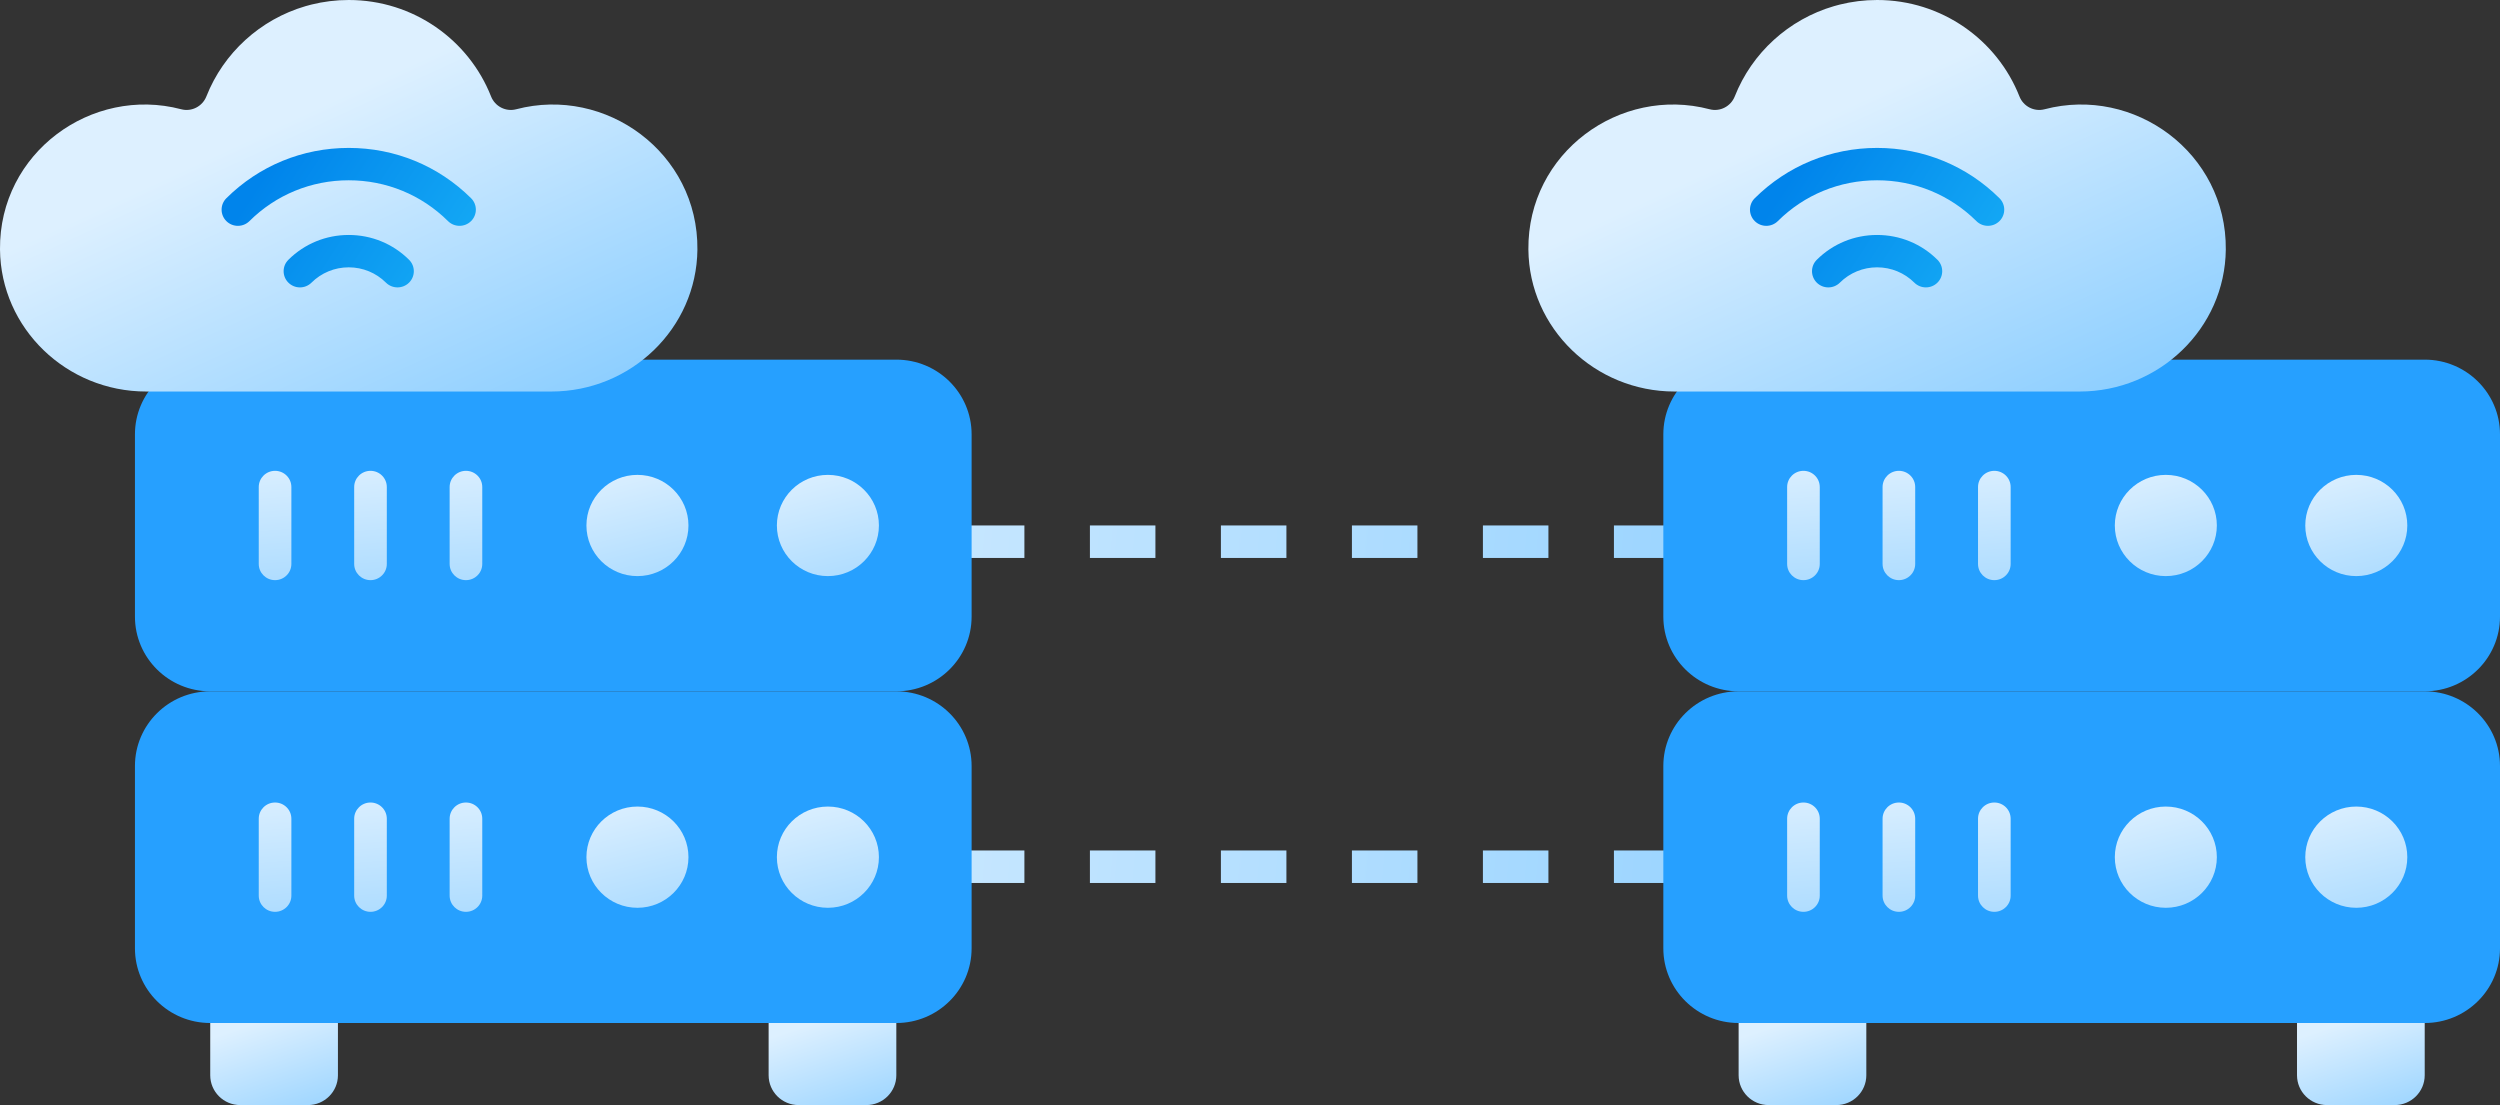 <?xml version="1.0" encoding="UTF-8"?>
<svg width="138px" height="61px" viewBox="0 0 138 61" version="1.1" xmlns="http://www.w3.org/2000/svg" xmlns:xlink="http://www.w3.org/1999/xlink">
    <rect x="0" y="0" width="138" height="61" fill="#333333" stroke="none"/>
    <title>peer_networks</title>
    <defs>
        <linearGradient x1="126.702%" y1="49.945%" x2="-29.993%" y2="49.468%" id="linearGradient-1">
            <stop stop-color="#87CCFF" offset="0%"></stop>
            <stop stop-color="#DDF0FF" offset="100%"></stop>
        </linearGradient>
        <linearGradient x1="97.921%" y1="137.301%" x2="42.611%" y2="12.523%" id="linearGradient-2">
            <stop stop-color="#87CCFF" offset="0%"></stop>
            <stop stop-color="#DDF0FF" offset="100%"></stop>
        </linearGradient>
        <linearGradient x1="97.921%" y1="197.128%" x2="42.611%" y2="-13.159%" id="linearGradient-3">
            <stop stop-color="#87CCFF" offset="0%"></stop>
            <stop stop-color="#DDF0FF" offset="100%"></stop>
        </linearGradient>
        <linearGradient x1="54.269%" y1="199.4%" x2="49.342%" y2="-14.135%" id="linearGradient-4">
            <stop stop-color="#87CCFF" offset="0%"></stop>
            <stop stop-color="#DDF0FF" offset="100%"></stop>
        </linearGradient>
        <linearGradient x1="97.921%" y1="97.082%" x2="42.611%" y2="29.788%" id="linearGradient-5">
            <stop stop-color="#87CCFF" offset="0%"></stop>
            <stop stop-color="#DDF0FF" offset="100%"></stop>
        </linearGradient>
        <linearGradient x1="11.298%" y1="34.952%" x2="195.342%" y2="101.695%" id="linearGradient-6">
            <stop stop-color="#0084EB" offset="0%"></stop>
            <stop stop-color="#2AD2FF" offset="100%"></stop>
        </linearGradient>
    </defs>
    <g id="Page-1" stroke="none" stroke-width="1" fill="none" fill-rule="evenodd">
        <g id="Artboard-Copy-13" transform="translate(-411, -311)" fill-rule="nonzero">
            <g id="peer_networks" transform="translate(411, 311)">
                <path d="M45.7,30.799 L49.316,30.799 L49.316,29.005 L45.7,29.005 L45.7,30.799 Z M52.932,30.799 L56.547,30.799 L56.547,29.005 L52.932,29.005 L52.932,30.799 Z M60.163,30.799 L63.779,30.799 L63.779,29.005 L60.163,29.005 L60.163,30.799 Z M67.394,30.799 L71.01,30.799 L71.01,29.005 L67.394,29.005 L67.394,30.799 Z M74.626,30.799 L78.242,30.799 L78.242,29.005 L74.626,29.005 L74.626,30.799 Z M81.857,30.799 L85.473,30.799 L85.473,29.005 L81.857,29.005 L81.857,30.799 Z M89.089,30.799 L92.705,30.799 L92.705,29.005 L89.089,29.005 L89.089,30.799 Z M96.32,30.799 L99.936,30.799 L99.936,29.005 L96.32,29.005 L96.32,30.799 Z" id="Path-15" fill="url(#linearGradient-1)"></path>
                <path d="M45.7,48.74 L49.316,48.74 L49.316,46.946 L45.7,46.946 L45.7,48.74 Z M52.932,48.74 L56.547,48.74 L56.547,46.946 L52.932,46.946 L52.932,48.74 Z M60.163,48.74 L63.779,48.74 L63.779,46.946 L60.163,46.946 L60.163,48.74 Z M67.394,48.74 L71.01,48.74 L71.01,46.946 L67.394,46.946 L67.394,48.74 Z M74.626,48.74 L78.242,48.74 L78.242,46.946 L74.626,46.946 L74.626,48.74 Z M81.857,48.74 L85.473,48.74 L85.473,46.946 L81.857,46.946 L81.857,48.74 Z M89.089,48.74 L92.705,48.74 L92.705,46.946 L89.089,46.946 L89.089,48.74 Z M96.32,48.74 L99.936,48.74 L99.936,46.946 L96.32,46.946 L96.32,48.74 Z" id="Path-15-Copy" fill="url(#linearGradient-1)"></path>
                <g id="servers" transform="translate(84.367, 0)">
                    <g id="Group" transform="translate(11.605, 55.611)" fill="url(#linearGradient-2)">
                        <path d="M5.392,5.389 L1.657,5.389 C0.742,5.389 0,4.652 0,3.744 L0,0 L7.049,0 L7.049,3.744 C7.049,4.652 6.307,5.389 5.392,5.389 L5.392,5.389 Z" id="Path"></path>
                        <path d="M32.48,5.389 L36.215,5.389 C37.13,5.389 37.872,4.652 37.872,3.744 L37.872,0 L30.823,0 L30.823,3.744 C30.823,4.652 31.565,5.389 32.48,5.389 Z" id="Path"></path>
                    </g>
                    <path d="M49.477,56.47 L11.605,56.47 C9.31,56.47 7.449,54.624 7.449,52.346 L7.449,42.286 C7.449,40.008 9.31,38.161 11.605,38.161 L49.477,38.161 C51.772,38.161 53.633,40.008 53.633,42.286 L53.633,52.346 C53.633,54.624 51.772,56.47 49.477,56.47 Z" id="Path" fill="#26A0FF"></path>
                    <ellipse id="Oval" fill="url(#linearGradient-3)" cx="35.187" cy="47.316" rx="2.816" ry="2.794"></ellipse>
                    <ellipse id="Oval" fill="url(#linearGradient-3)" cx="45.7" cy="47.316" rx="2.816" ry="2.794"></ellipse>
                    <g id="Group" transform="translate(14.283, 44.299)" fill="url(#linearGradient-4)">
                        <path d="M0.9,6.034 C0.403,6.034 0,5.634 0,5.14 L0,0.894 C0,0.4 0.403,0 0.9,0 C1.398,0 1.801,0.4 1.801,0.894 L1.801,5.14 C1.801,5.634 1.398,6.034 0.9,6.034 Z" id="Path"></path>
                        <path d="M6.169,6.034 C5.672,6.034 5.268,5.634 5.268,5.14 L5.268,0.894 C5.268,0.4 5.672,0 6.169,0 C6.666,0 7.069,0.4 7.069,0.894 L7.069,5.14 C7.069,5.634 6.666,6.034 6.169,6.034 Z" id="Path"></path>
                        <path d="M11.437,6.034 C10.94,6.034 10.537,5.634 10.537,5.14 L10.537,0.894 C10.537,0.4 10.94,0 11.437,0 C11.935,0 12.338,0.4 12.338,0.894 L12.338,5.14 C12.338,5.634 11.935,6.034 11.437,6.034 Z" id="Path"></path>
                    </g>
                    <path d="M49.477,38.161 L11.605,38.161 C9.31,38.161 7.449,36.315 7.449,34.037 L7.449,23.977 C7.449,21.699 9.31,19.852 11.605,19.852 L49.477,19.852 C51.772,19.852 53.633,21.699 53.633,23.977 L53.633,34.037 C53.633,36.315 51.772,38.161 49.477,38.161 Z" id="Path" fill="#26A0FF"></path>
                    <ellipse id="Oval" fill="url(#linearGradient-3)" cx="35.187" cy="29.007" rx="2.816" ry="2.794"></ellipse>
                    <ellipse id="Oval" fill="url(#linearGradient-3)" cx="45.7" cy="29.007" rx="2.816" ry="2.794"></ellipse>
                    <g id="Group" transform="translate(14.283, 25.99)" fill="url(#linearGradient-4)">
                        <path d="M0.9,6.034 C0.403,6.034 0,5.634 0,5.14 L0,0.894 C0,0.4 0.403,0 0.9,0 C1.398,0 1.801,0.4 1.801,0.894 L1.801,5.14 C1.801,5.634 1.398,6.034 0.9,6.034 Z" id="Path"></path>
                        <path d="M6.169,6.034 C5.672,6.034 5.268,5.634 5.268,5.14 L5.268,0.894 C5.268,0.4 5.672,0 6.169,0 C6.666,0 7.069,0.4 7.069,0.894 L7.069,5.14 C7.069,5.634 6.666,6.034 6.169,6.034 Z" id="Path"></path>
                        <path d="M11.437,6.034 C10.94,6.034 10.537,5.634 10.537,5.14 L10.537,0.894 C10.537,0.4 10.94,0 11.437,0 C11.935,0 12.338,0.4 12.338,0.894 L12.338,5.14 C12.338,5.634 11.935,6.034 11.437,6.034 Z" id="Path"></path>
                    </g>
                    <path d="M8.065,21.612 C3.675,21.612 0.042,18.129 0,13.773 C-0.051,8.429 5.061,4.73 10.004,6.031 C10.581,6.183 11.175,5.872 11.393,5.32 C12.337,2.926 14.361,1.071 16.869,0.339 L16.869,0.339 L17.195,0.251 C17.853,0.088 18.54,0 19.249,0 C22.822,0 25.876,2.206 27.105,5.32 C27.322,5.872 27.916,6.183 28.494,6.031 C33.44,4.729 38.552,8.435 38.497,13.779 C38.452,18.133 34.82,21.612 30.433,21.612 L30.433,21.612 Z" id="Combined-Shape" fill="url(#linearGradient-5)"></path>
                    <g id="Group" transform="translate(12.232, 8.165)" fill="url(#linearGradient-6)">
                        <path d="M7.017,4.805 C8.275,4.805 9.458,5.291 10.347,6.174 C10.699,6.523 10.699,7.089 10.347,7.438 C10.171,7.612 9.941,7.699 9.71,7.699 C9.48,7.699 9.249,7.612 9.074,7.438 C8.524,6.893 7.794,6.592 7.017,6.592 C6.241,6.592 5.511,6.893 4.961,7.438 C4.61,7.787 4.04,7.787 3.688,7.438 C3.336,7.089 3.336,6.523 3.688,6.174 C4.577,5.291 5.76,4.805 7.017,4.805 Z M7.017,0 C9.569,0 11.967,0.986 13.771,2.776 C14.123,3.125 14.123,3.691 13.771,4.04 C13.595,4.214 13.365,4.301 13.134,4.301 C12.904,4.301 12.673,4.214 12.498,4.04 C11.034,2.587 9.087,1.787 7.017,1.787 C4.947,1.787 3.001,2.587 1.537,4.04 C1.185,4.389 0.615,4.389 0.264,4.04 C-0.088,3.691 -0.088,3.125 0.264,2.776 C2.068,0.986 4.466,0 7.017,0 Z" id="Combined-Shape"></path>
                    </g>
                </g>
                <g id="servers-copy">
                    <g id="Group" transform="translate(11.605, 55.611)" fill="url(#linearGradient-2)">
                        <path d="M5.392,5.389 L1.657,5.389 C0.742,5.389 0,4.652 0,3.744 L0,0 L7.049,0 L7.049,3.744 C7.049,4.652 6.307,5.389 5.392,5.389 L5.392,5.389 Z" id="Path"></path>
                        <path d="M32.48,5.389 L36.215,5.389 C37.13,5.389 37.872,4.652 37.872,3.744 L37.872,0 L30.823,0 L30.823,3.744 C30.823,4.652 31.565,5.389 32.48,5.389 Z" id="Path"></path>
                    </g>
                    <path d="M49.477,56.47 L11.605,56.47 C9.31,56.47 7.449,54.624 7.449,52.346 L7.449,42.286 C7.449,40.008 9.31,38.161 11.605,38.161 L49.477,38.161 C51.772,38.161 53.633,40.008 53.633,42.286 L53.633,52.346 C53.633,54.624 51.772,56.47 49.477,56.47 Z" id="Path" fill="#26A0FF"></path>
                    <ellipse id="Oval" fill="url(#linearGradient-3)" cx="35.187" cy="47.316" rx="2.816" ry="2.794"></ellipse>
                    <ellipse id="Oval" fill="url(#linearGradient-3)" cx="45.7" cy="47.316" rx="2.816" ry="2.794"></ellipse>
                    <g id="Group" transform="translate(14.283, 44.299)" fill="url(#linearGradient-4)">
                        <path d="M0.9,6.034 C0.403,6.034 0,5.634 0,5.14 L0,0.894 C0,0.4 0.403,0 0.9,0 C1.398,0 1.801,0.4 1.801,0.894 L1.801,5.14 C1.801,5.634 1.398,6.034 0.9,6.034 Z" id="Path"></path>
                        <path d="M6.169,6.034 C5.672,6.034 5.268,5.634 5.268,5.14 L5.268,0.894 C5.268,0.4 5.672,0 6.169,0 C6.666,0 7.069,0.4 7.069,0.894 L7.069,5.14 C7.069,5.634 6.666,6.034 6.169,6.034 Z" id="Path"></path>
                        <path d="M11.437,6.034 C10.94,6.034 10.537,5.634 10.537,5.14 L10.537,0.894 C10.537,0.4 10.94,0 11.437,0 C11.935,0 12.338,0.4 12.338,0.894 L12.338,5.14 C12.338,5.634 11.935,6.034 11.437,6.034 Z" id="Path"></path>
                    </g>
                    <path d="M49.477,38.161 L11.605,38.161 C9.31,38.161 7.449,36.315 7.449,34.037 L7.449,23.977 C7.449,21.699 9.31,19.852 11.605,19.852 L49.477,19.852 C51.772,19.852 53.633,21.699 53.633,23.977 L53.633,34.037 C53.633,36.315 51.772,38.161 49.477,38.161 Z" id="Path" fill="#26A0FF"></path>
                    <ellipse id="Oval" fill="url(#linearGradient-3)" cx="35.187" cy="29.007" rx="2.816" ry="2.794"></ellipse>
                    <ellipse id="Oval" fill="url(#linearGradient-3)" cx="45.7" cy="29.007" rx="2.816" ry="2.794"></ellipse>
                    <g id="Group" transform="translate(14.283, 25.99)" fill="url(#linearGradient-4)">
                        <path d="M0.9,6.034 C0.403,6.034 0,5.634 0,5.14 L0,0.894 C0,0.4 0.403,0 0.9,0 C1.398,0 1.801,0.4 1.801,0.894 L1.801,5.14 C1.801,5.634 1.398,6.034 0.9,6.034 Z" id="Path"></path>
                        <path d="M6.169,6.034 C5.672,6.034 5.268,5.634 5.268,5.14 L5.268,0.894 C5.268,0.4 5.672,0 6.169,0 C6.666,0 7.069,0.4 7.069,0.894 L7.069,5.14 C7.069,5.634 6.666,6.034 6.169,6.034 Z" id="Path"></path>
                        <path d="M11.437,6.034 C10.94,6.034 10.537,5.634 10.537,5.14 L10.537,0.894 C10.537,0.4 10.94,0 11.437,0 C11.935,0 12.338,0.4 12.338,0.894 L12.338,5.14 C12.338,5.634 11.935,6.034 11.437,6.034 Z" id="Path"></path>
                    </g>
                    <path d="M8.065,21.612 C3.675,21.612 0.042,18.129 0,13.773 C-0.051,8.429 5.061,4.73 10.004,6.031 C10.581,6.183 11.175,5.872 11.393,5.32 C12.337,2.926 14.361,1.071 16.869,0.339 L16.869,0.339 L17.195,0.251 C17.853,0.088 18.54,0 19.249,0 C22.822,0 25.876,2.206 27.105,5.32 C27.322,5.872 27.916,6.183 28.494,6.031 C33.44,4.729 38.552,8.435 38.497,13.779 C38.452,18.133 34.82,21.612 30.433,21.612 L30.433,21.612 Z" id="Combined-Shape" fill="url(#linearGradient-5)"></path>
                    <g id="Group" transform="translate(12.232, 8.165)" fill="url(#linearGradient-6)">
                        <path d="M7.017,4.805 C8.275,4.805 9.458,5.291 10.347,6.174 C10.699,6.523 10.699,7.089 10.347,7.438 C10.171,7.612 9.941,7.699 9.71,7.699 C9.48,7.699 9.249,7.612 9.074,7.438 C8.524,6.893 7.794,6.592 7.017,6.592 C6.241,6.592 5.511,6.893 4.961,7.438 C4.61,7.787 4.04,7.787 3.688,7.438 C3.336,7.089 3.336,6.523 3.688,6.174 C4.577,5.291 5.76,4.805 7.017,4.805 Z M7.017,0 C9.569,0 11.967,0.986 13.771,2.776 C14.123,3.125 14.123,3.691 13.771,4.04 C13.595,4.214 13.365,4.301 13.134,4.301 C12.904,4.301 12.673,4.214 12.498,4.04 C11.034,2.587 9.087,1.787 7.017,1.787 C4.947,1.787 3.001,2.587 1.537,4.04 C1.185,4.389 0.615,4.389 0.264,4.04 C-0.088,3.691 -0.088,3.125 0.264,2.776 C2.068,0.986 4.466,0 7.017,0 Z" id="Combined-Shape"></path>
                    </g>
                </g>
            </g>
        </g>
    </g>
</svg>